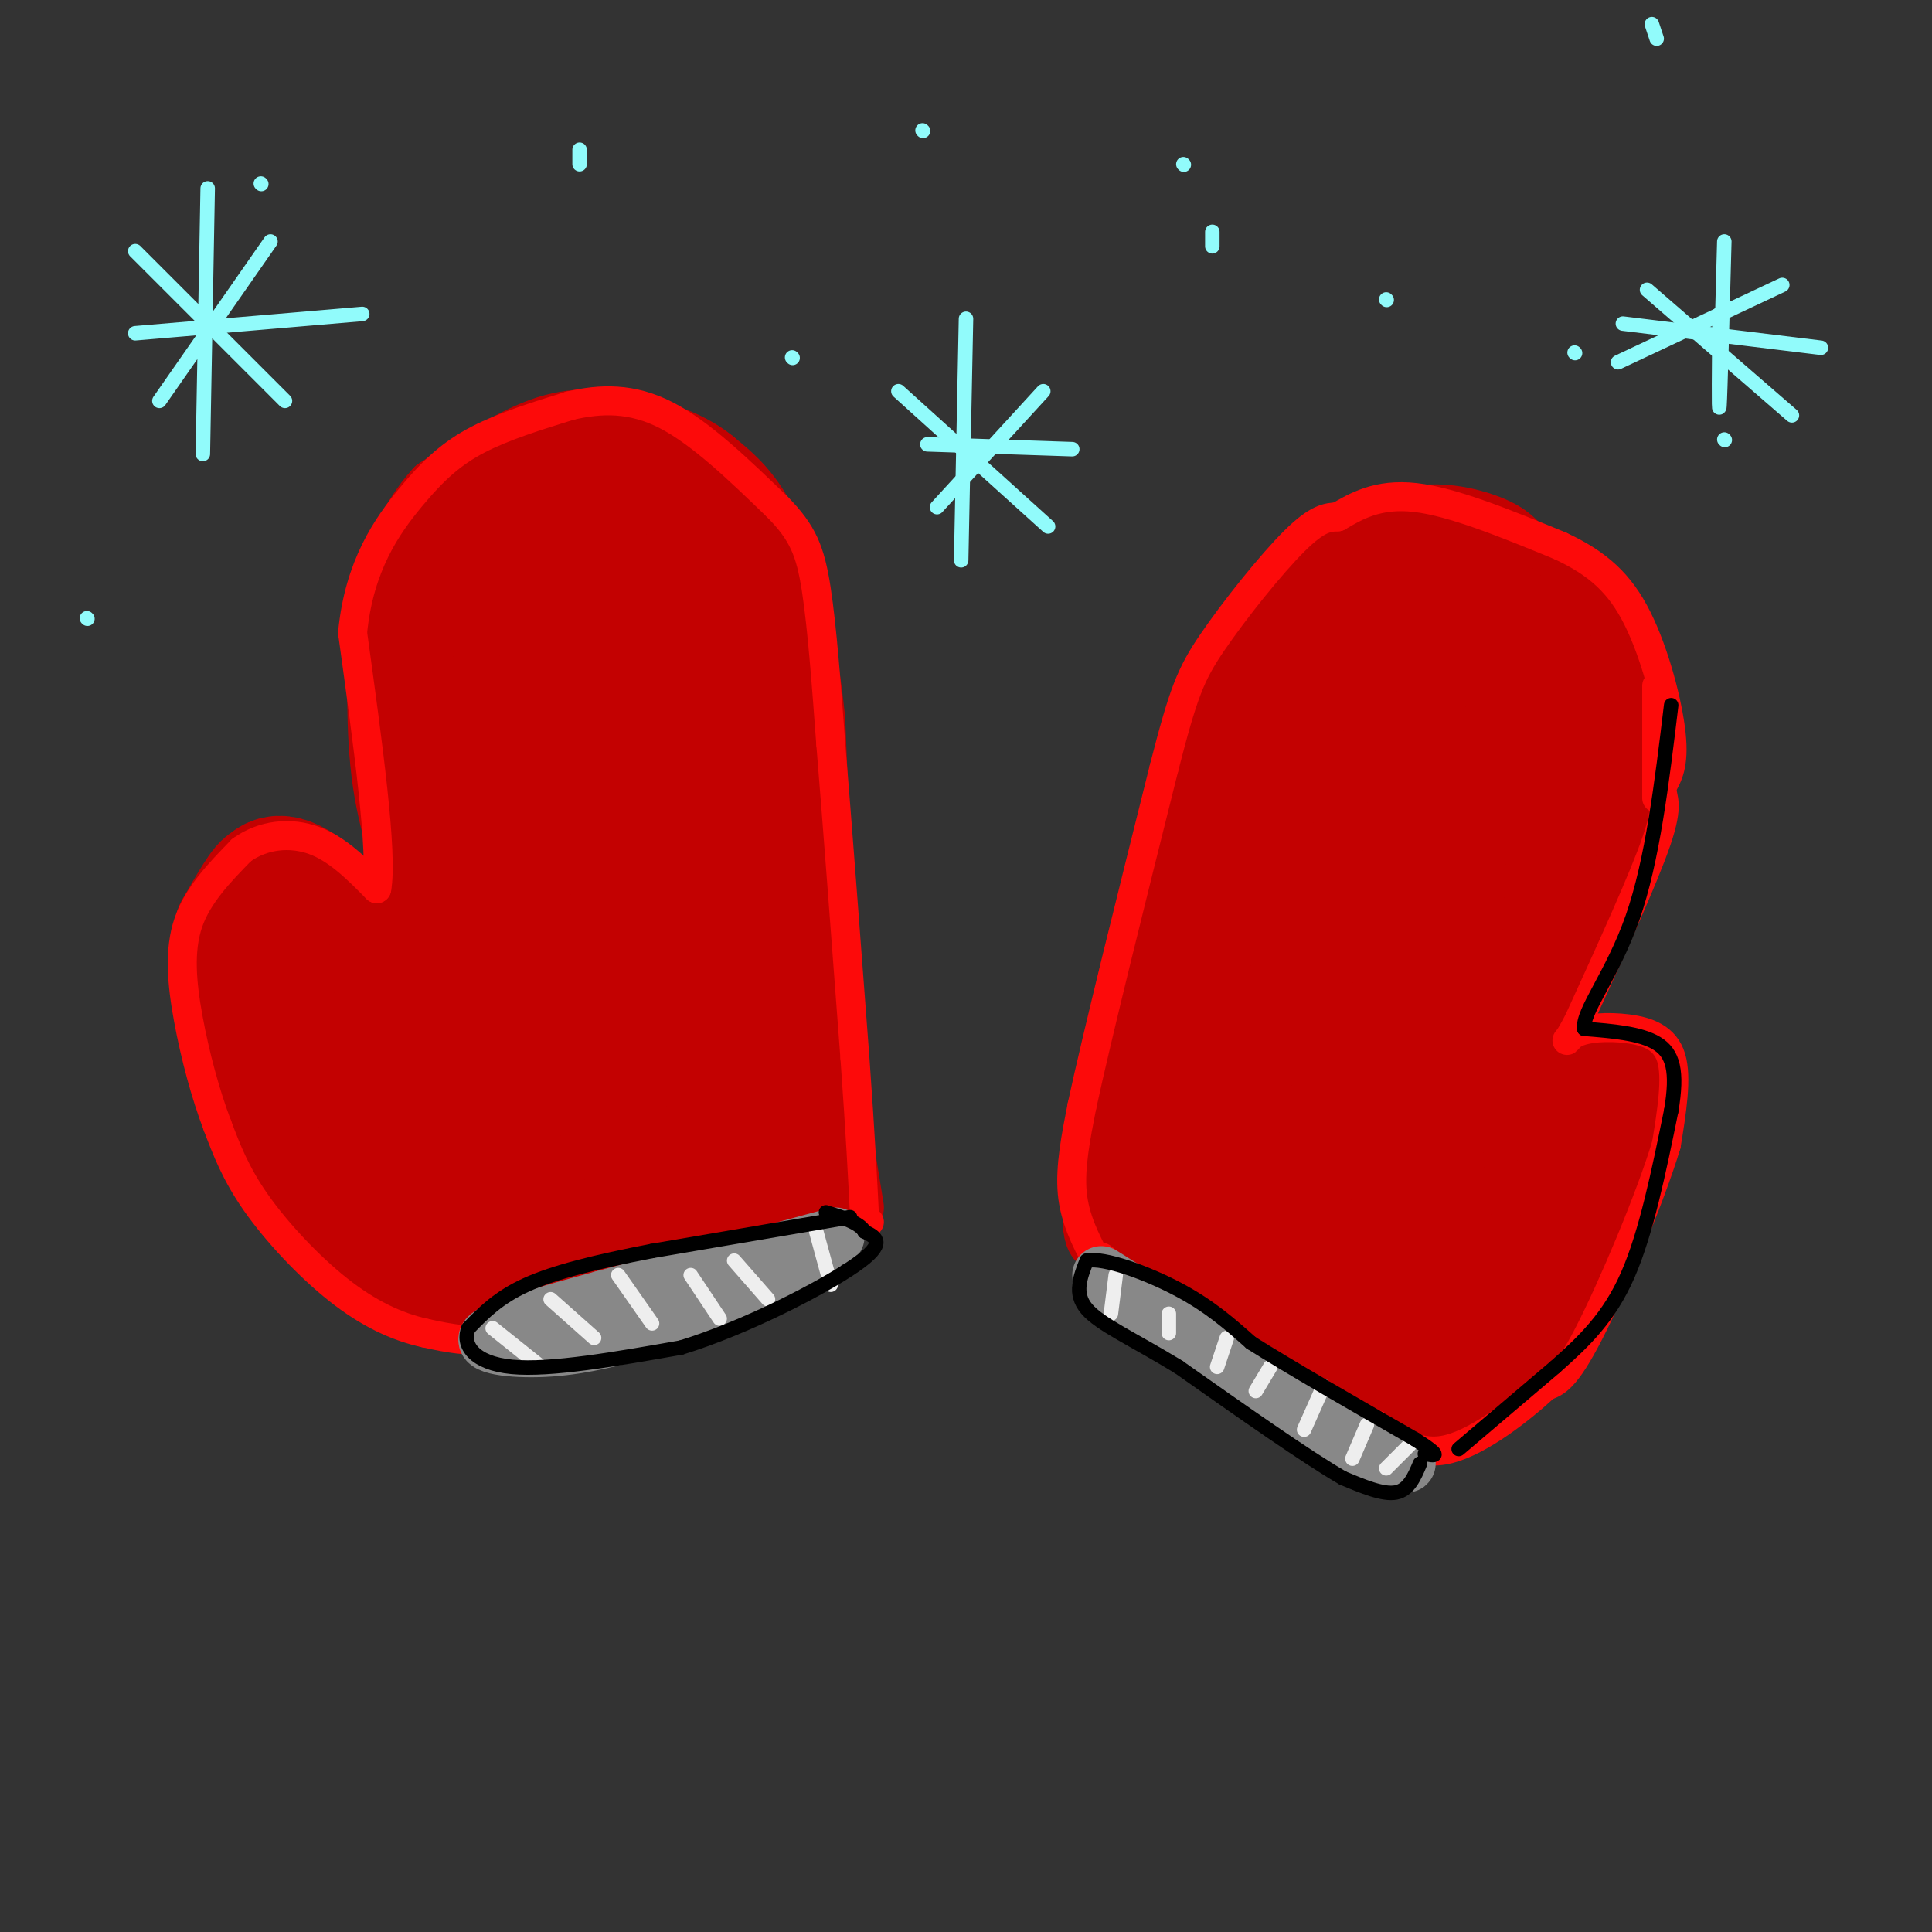 <svg viewBox='0 0 400 400' version='1.1' xmlns='http://www.w3.org/2000/svg' xmlns:xlink='http://www.w3.org/1999/xlink'><rect x="0" y="0" width="400" height="400" fill="#333333" stroke="none"/><g fill='none' stroke='rgb(195,1,1)' stroke-width='12' stroke-linecap='round' stroke-linejoin='round'><path d='M170,248c0.000,0.000 1.000,-38.000 1,-38'/><path d='M171,210c-0.167,-16.500 -1.083,-38.750 -2,-61'/><path d='M169,149c-1.778,-17.489 -5.222,-30.711 -9,-39c-3.778,-8.289 -7.889,-11.644 -12,-15'/><path d='M148,95c-4.619,-3.750 -10.167,-5.625 -16,-7c-5.833,-1.375 -11.952,-2.250 -19,0c-7.048,2.250 -15.024,7.625 -23,13'/><path d='M90,101c-6.002,6.467 -9.506,16.136 -11,21c-1.494,4.864 -0.979,4.925 -1,11c-0.021,6.075 -0.577,18.164 1,29c1.577,10.836 5.289,20.418 9,30'/><path d='M88,192c3.167,9.333 6.583,17.667 10,26'/><path d='M96,223c0.000,0.000 -26.000,-31.000 -26,-31'/><path d='M70,192c-4.780,-5.634 -3.731,-4.220 -6,-4c-2.269,0.220 -7.856,-0.756 -11,0c-3.144,0.756 -3.847,3.242 -5,5c-1.153,1.758 -2.758,2.788 -2,8c0.758,5.212 3.879,14.606 7,24'/><path d='M53,225c4.689,10.444 12.911,24.556 20,33c7.089,8.444 13.044,11.222 19,14'/><path d='M92,272c4.600,2.489 6.600,1.711 19,-2c12.400,-3.711 35.200,-10.356 58,-17'/><path d='M169,253c9.667,-2.833 4.833,-1.417 0,0'/><path d='M177,250c0.000,0.000 -6.000,-37.000 -6,-37'/><path d='M259,277c-5.250,-1.500 -10.500,-3.000 -15,-6c-4.500,-3.000 -8.250,-7.500 -12,-12'/><path d='M232,259c-3.422,-1.689 -5.978,0.089 -6,-7c-0.022,-7.089 2.489,-23.044 5,-39'/><path d='M231,213c3.756,-17.933 10.644,-43.267 16,-58c5.356,-14.733 9.178,-18.867 13,-23'/><path d='M260,132c6.452,-8.643 16.083,-18.750 25,-23c8.917,-4.250 17.119,-2.643 22,-1c4.881,1.643 6.440,3.321 8,5'/><path d='M315,113c5.030,3.919 13.606,11.215 17,14c3.394,2.785 1.606,1.057 2,7c0.394,5.943 2.970,19.555 3,29c0.030,9.445 -2.485,14.722 -5,20'/><path d='M332,183c-4.333,11.333 -12.667,29.667 -21,48'/><path d='M318,224c6.167,-2.583 12.333,-5.167 16,-5c3.667,0.167 4.833,3.083 6,6'/><path d='M340,225c0.578,5.689 -0.978,16.911 -5,27c-4.022,10.089 -10.511,19.044 -17,28'/><path d='M318,280c-5.095,7.333 -9.333,11.667 -13,14c-3.667,2.333 -6.762,2.667 -10,2c-3.238,-0.667 -6.619,-2.333 -10,-4'/><path d='M285,292c-8.833,-4.833 -25.917,-14.917 -43,-25'/><path d='M242,267c-8.833,-5.167 -9.417,-5.583 -10,-6'/></g>
<g fill='none' stroke='rgb(195,1,1)' stroke-width='28' stroke-linecap='round' stroke-linejoin='round'><path d='M89,255c-12.833,-22.917 -25.667,-45.833 -29,-54c-3.333,-8.167 2.833,-1.583 9,5'/><path d='M69,206c9.024,6.393 27.083,19.875 35,25c7.917,5.125 5.690,1.893 2,-2c-3.690,-3.893 -8.845,-8.446 -14,-13'/><path d='M92,216c-7.464,-8.036 -19.125,-21.625 -26,-28c-6.875,-6.375 -8.964,-5.536 -10,-4c-1.036,1.536 -1.018,3.768 -1,6'/><path d='M55,190c-0.179,7.024 -0.125,21.583 2,31c2.125,9.417 6.321,13.690 10,17c3.679,3.310 6.839,5.655 10,8'/><path d='M77,246c5.244,4.089 13.356,10.311 15,11c1.644,0.689 -3.178,-4.156 -8,-9'/><path d='M84,248c-7.378,-8.200 -21.822,-24.200 -28,-34c-6.178,-9.800 -4.089,-13.400 -2,-17'/><path d='M54,197c0.400,-5.933 2.400,-12.267 2,-13c-0.400,-0.733 -3.200,4.133 -6,9'/><path d='M50,193c0.133,8.022 3.467,23.578 7,34c3.533,10.422 7.267,15.711 11,21'/><path d='M68,248c3.000,4.167 5.000,4.083 7,4'/><path d='M72,246c1.750,7.333 3.500,14.667 12,15c8.500,0.333 23.750,-6.333 39,-13'/><path d='M123,248c9.405,-4.512 13.417,-9.292 19,-9c5.583,0.292 12.738,5.655 16,-2c3.262,-7.655 2.631,-28.327 2,-49'/><path d='M160,188c0.102,-19.491 -0.643,-43.719 -4,-57c-3.357,-13.281 -9.327,-15.614 -13,-18c-3.673,-2.386 -5.049,-4.825 -8,-6c-2.951,-1.175 -7.475,-1.088 -12,-1'/><path d='M123,106c-3.331,0.626 -5.658,2.690 -8,5c-2.342,2.310 -4.700,4.867 -7,14c-2.300,9.133 -4.542,24.844 -7,30c-2.458,5.156 -5.131,-0.241 -6,-6c-0.869,-5.759 0.065,-11.879 1,-18'/><path d='M96,131c2.359,-7.914 7.756,-18.699 13,-24c5.244,-5.301 10.335,-5.120 13,-2c2.665,3.120 2.904,9.177 0,28c-2.904,18.823 -8.952,50.411 -15,82'/><path d='M107,215c-3.448,11.523 -4.568,-0.669 -6,-17c-1.432,-16.331 -3.178,-36.800 -3,-45c0.178,-8.200 2.279,-4.131 9,15c6.721,19.131 18.063,53.323 23,64c4.937,10.677 3.468,-2.162 2,-15'/><path d='M132,217c0.242,-15.493 -0.153,-46.726 1,-65c1.153,-18.274 3.856,-23.589 6,-27c2.144,-3.411 3.731,-4.918 5,8c1.269,12.918 2.220,40.262 1,61c-1.220,20.738 -4.610,34.869 -8,49'/><path d='M137,243c-0.667,8.333 1.667,4.667 4,1'/><path d='M253,255c-4.583,-3.833 -9.167,-7.667 -10,-15c-0.833,-7.333 2.083,-18.167 5,-29'/><path d='M248,211c4.733,-16.511 14.067,-43.289 23,-59c8.933,-15.711 17.467,-20.356 26,-25'/><path d='M297,127c5.952,-4.071 7.833,-1.750 12,2c4.167,3.750 10.619,8.929 11,21c0.381,12.071 -5.310,31.036 -11,50'/><path d='M309,200c-3.952,12.607 -8.333,19.125 -11,26c-2.667,6.875 -3.619,14.107 1,15c4.619,0.893 14.810,-4.554 25,-10'/><path d='M324,231c4.940,-0.321 4.792,3.875 5,7c0.208,3.125 0.774,5.179 -3,12c-3.774,6.821 -11.887,18.411 -20,30'/><path d='M306,280c-4.967,5.148 -7.383,3.019 -8,4c-0.617,0.981 0.565,5.072 -11,-2c-11.565,-7.072 -35.876,-25.306 -46,-35c-10.124,-9.694 -6.062,-10.847 -2,-12'/><path d='M239,235c3.216,-17.815 12.255,-56.353 18,-77c5.745,-20.647 8.197,-23.403 14,-28c5.803,-4.597 14.958,-11.036 20,-13c5.042,-1.964 5.973,0.548 7,3c1.027,2.452 2.151,4.843 1,11c-1.151,6.157 -4.575,16.078 -8,26'/><path d='M291,157c-7.866,24.245 -23.531,71.858 -28,83c-4.469,11.142 2.258,-14.189 7,-29c4.742,-14.811 7.498,-19.104 11,-25c3.502,-5.896 7.751,-13.395 11,-11c3.249,2.395 5.500,14.684 6,24c0.500,9.316 -0.750,15.658 -2,22'/><path d='M296,221c-0.804,8.139 -1.813,17.485 -5,26c-3.187,8.515 -8.552,16.198 -11,19c-2.448,2.802 -1.978,0.721 -3,0c-1.022,-0.721 -3.536,-0.083 -2,-11c1.536,-10.917 7.121,-33.389 11,-41c3.879,-7.611 6.050,-0.360 8,3c1.950,3.360 3.679,2.828 5,12c1.321,9.172 2.235,28.049 2,35c-0.235,6.951 -1.617,1.975 -3,-3'/><path d='M298,261c-1.917,-2.667 -5.208,-7.833 -5,-31c0.208,-23.167 3.917,-64.333 5,-70c1.083,-5.667 -0.458,24.167 -2,54'/></g>
<g fill='none' stroke='rgb(253,10,10)' stroke-width='6' stroke-linecap='round' stroke-linejoin='round'><path d='M227,261c-2.250,-4.333 -4.500,-8.667 -5,-14c-0.500,-5.333 0.750,-11.667 2,-18'/><path d='M224,229c3.167,-14.667 10.083,-42.333 17,-70'/><path d='M241,159c3.988,-15.524 5.458,-19.333 10,-26c4.542,-6.667 12.155,-16.190 17,-21c4.845,-4.810 6.923,-4.905 9,-5'/><path d='M277,107c3.622,-2.111 8.178,-4.889 16,-4c7.822,0.889 18.911,5.444 30,10'/><path d='M323,113c7.821,3.643 12.375,7.750 16,15c3.625,7.250 6.321,17.643 7,24c0.679,6.357 -0.661,8.679 -2,11'/><path d='M344,163c0.178,2.511 1.622,3.289 -1,11c-2.622,7.711 -9.311,22.356 -16,37'/><path d='M327,211c-3.222,6.502 -3.276,4.258 -1,3c2.276,-1.258 6.882,-1.531 11,-1c4.118,0.531 7.748,1.866 9,6c1.252,4.134 0.126,11.067 -1,18'/><path d='M345,237c-3.311,10.978 -11.089,29.422 -16,39c-4.911,9.578 -6.956,10.289 -9,11'/><path d='M320,287c-5.178,4.822 -13.622,11.378 -20,13c-6.378,1.622 -10.689,-1.689 -15,-5'/><path d='M285,295c-10.289,-4.378 -28.511,-12.822 -39,-19c-10.489,-6.178 -13.244,-10.089 -16,-14'/><path d='M230,262c-2.833,-2.500 -1.917,-1.750 -1,-1'/><path d='M343,142c0.000,0.000 0.000,20.000 0,20'/><path d='M343,162c0.000,3.833 0.000,3.417 0,3'/><path d='M180,253c0.000,0.000 -42.000,15.000 -42,15'/><path d='M138,268c-12.844,4.378 -23.956,7.822 -32,9c-8.044,1.178 -13.022,0.089 -18,-1'/><path d='M88,276c-5.940,-1.310 -11.792,-4.083 -18,-9c-6.208,-4.917 -12.774,-11.976 -17,-18c-4.226,-6.024 -6.113,-11.012 -8,-16'/><path d='M45,233c-2.464,-6.440 -4.625,-14.542 -6,-22c-1.375,-7.458 -1.964,-14.274 0,-20c1.964,-5.726 6.482,-10.363 11,-15'/><path d='M50,176c4.467,-3.222 10.133,-3.778 15,-2c4.867,1.778 8.933,5.889 13,10'/><path d='M78,184c1.333,-7.167 -1.833,-30.083 -5,-53'/><path d='M73,131c1.333,-13.905 7.167,-22.167 12,-28c4.833,-5.833 8.667,-9.238 14,-12c5.333,-2.762 12.167,-4.881 19,-7'/><path d='M118,84c6.378,-1.489 12.822,-1.711 20,2c7.178,3.711 15.089,11.356 23,19'/><path d='M161,105c5.222,5.311 6.778,9.089 8,17c1.222,7.911 2.111,19.956 3,32'/><path d='M172,154c1.333,16.167 3.167,40.583 5,65'/><path d='M177,219c1.167,16.333 1.583,24.667 2,33'/></g>
<g fill='none' stroke='rgb(136,136,136)' stroke-width='12' stroke-linecap='round' stroke-linejoin='round'><path d='M228,264c0.000,0.000 48.000,30.000 48,30'/><path d='M276,294c11.556,6.933 16.444,9.267 15,9c-1.444,-0.267 -9.222,-3.133 -17,-6'/><path d='M274,297c-9.833,-5.667 -25.917,-16.833 -42,-28'/><path d='M232,269c-7.000,-4.667 -3.500,-2.333 0,0'/><path d='M173,256c0.000,0.000 -48.000,13.000 -48,13'/><path d='M125,269c-13.393,3.655 -22.875,6.292 -24,8c-1.125,1.708 6.107,2.488 13,2c6.893,-0.488 13.446,-2.244 20,-4'/><path d='M134,275c9.167,-3.333 22.083,-9.667 35,-16'/></g>
<g fill='none' stroke='rgb(238,238,238)' stroke-width='3' stroke-linecap='round' stroke-linejoin='round'><path d='M231,264c0.000,0.000 -1.000,8.000 -1,8'/><path d='M242,272c0.000,0.000 0.000,4.000 0,4'/><path d='M254,277c0.000,0.000 -2.000,6.000 -2,6'/><path d='M263,283c0.000,0.000 -3.000,5.000 -3,5'/><path d='M274,287c0.000,0.000 -4.000,9.000 -4,9'/><path d='M283,295c0.000,0.000 -3.000,7.000 -3,7'/><path d='M292,299c0.000,0.000 -5.000,5.000 -5,5'/><path d='M169,255c0.000,0.000 3.000,11.000 3,11'/><path d='M152,261c0.000,0.000 7.000,8.000 7,8'/><path d='M143,264c0.000,0.000 6.000,9.000 6,9'/><path d='M128,264c0.000,0.000 7.000,10.000 7,10'/><path d='M114,269c0.000,0.000 9.000,8.000 9,8'/><path d='M102,275c0.000,0.000 10.000,8.000 10,8'/></g>
<g fill='none' stroke='rgb(0,0,0)' stroke-width='3' stroke-linecap='round' stroke-linejoin='round'><path d='M294,303c-1.167,2.750 -2.333,5.500 -5,6c-2.667,0.500 -6.833,-1.250 -11,-3'/><path d='M278,306c-7.500,-4.333 -20.750,-13.667 -34,-23'/><path d='M244,283c-9.511,-5.800 -16.289,-8.800 -19,-12c-2.711,-3.200 -1.356,-6.600 0,-10'/><path d='M225,261c3.556,-0.711 12.444,2.511 19,6c6.556,3.489 10.778,7.244 15,11'/><path d='M259,278c8.167,5.167 21.083,12.583 34,20'/><path d='M293,298c6.000,3.833 4.000,3.417 2,3'/><path d='M176,252c0.000,0.000 -41.000,7.000 -41,7'/><path d='M135,259c-11.622,2.244 -20.178,4.356 -26,7c-5.822,2.644 -8.911,5.822 -12,9'/><path d='M97,275c-1.422,3.356 1.022,7.244 9,8c7.978,0.756 21.489,-1.622 35,-4'/><path d='M141,279c13.356,-4.089 29.244,-12.311 36,-17c6.756,-4.689 4.378,-5.844 2,-7'/><path d='M179,255c-1.000,-1.833 -4.500,-2.917 -8,-4'/></g>
<g fill='none' stroke='rgb(145,251,251)' stroke-width='3' stroke-linecap='round' stroke-linejoin='round'><path d='M357,50c-0.417,15.750 -0.833,31.500 -1,34c-0.167,2.500 -0.083,-8.250 0,-19'/><path d='M342,5c0.000,0.000 1.000,3.000 1,3'/><path d='M341,60c0.000,0.000 30.000,26.000 30,26'/><path d='M369,59c0.000,0.000 -34.000,16.000 -34,16'/><path d='M336,67c0.000,0.000 41.000,5.000 41,5'/><path d='M200,66c0.000,0.000 -1.000,50.000 -1,50'/><path d='M186,81c0.000,0.000 31.000,28.000 31,28'/><path d='M216,81c0.000,0.000 -22.000,24.000 -22,24'/><path d='M192,92c0.000,0.000 30.000,1.000 30,1'/><path d='M43,39c0.000,0.000 -1.000,55.000 -1,55'/><path d='M28,52c0.000,0.000 31.000,31.000 31,31'/><path d='M56,50c0.000,0.000 -23.000,33.000 -23,33'/><path d='M28,69c0.000,0.000 47.000,-4.000 47,-4'/><path d='M120,31c0.000,0.000 0.000,3.000 0,3'/><path d='M18,128c0.000,0.000 0.100,0.100 0.1,0.1'/><path d='M54,38c0.000,0.000 0.100,0.100 0.1,0.1'/><path d='M164,74c0.000,0.000 0.100,0.100 0.1,0.1'/><path d='M191,27c0.000,0.000 0.100,0.100 0.1,0.1'/><path d='M245,34c0.000,0.000 0.100,0.100 0.1,0.1'/><path d='M251,48c0.000,0.000 0.000,3.000 0,3'/><path d='M287,62c0.000,0.000 0.100,0.100 0.1,0.1'/><path d='M326,73c0.000,0.000 0.100,0.100 0.1,0.1'/><path d='M357,91c0.000,0.000 0.100,0.100 0.1,0.1'/></g>
<g fill='none' stroke='rgb(0,0,0)' stroke-width='3' stroke-linecap='round' stroke-linejoin='round'><path d='M302,300c0.000,0.000 20.000,-17.000 20,-17'/><path d='M322,283c6.044,-5.356 11.156,-10.244 15,-19c3.844,-8.756 6.422,-21.378 9,-34'/><path d='M346,230c1.400,-8.267 0.400,-11.933 -3,-14c-3.400,-2.067 -9.200,-2.533 -15,-3'/><path d='M328,213c-0.467,-3.622 5.867,-11.178 10,-23c4.133,-11.822 6.067,-27.911 8,-44'/></g>
</svg>